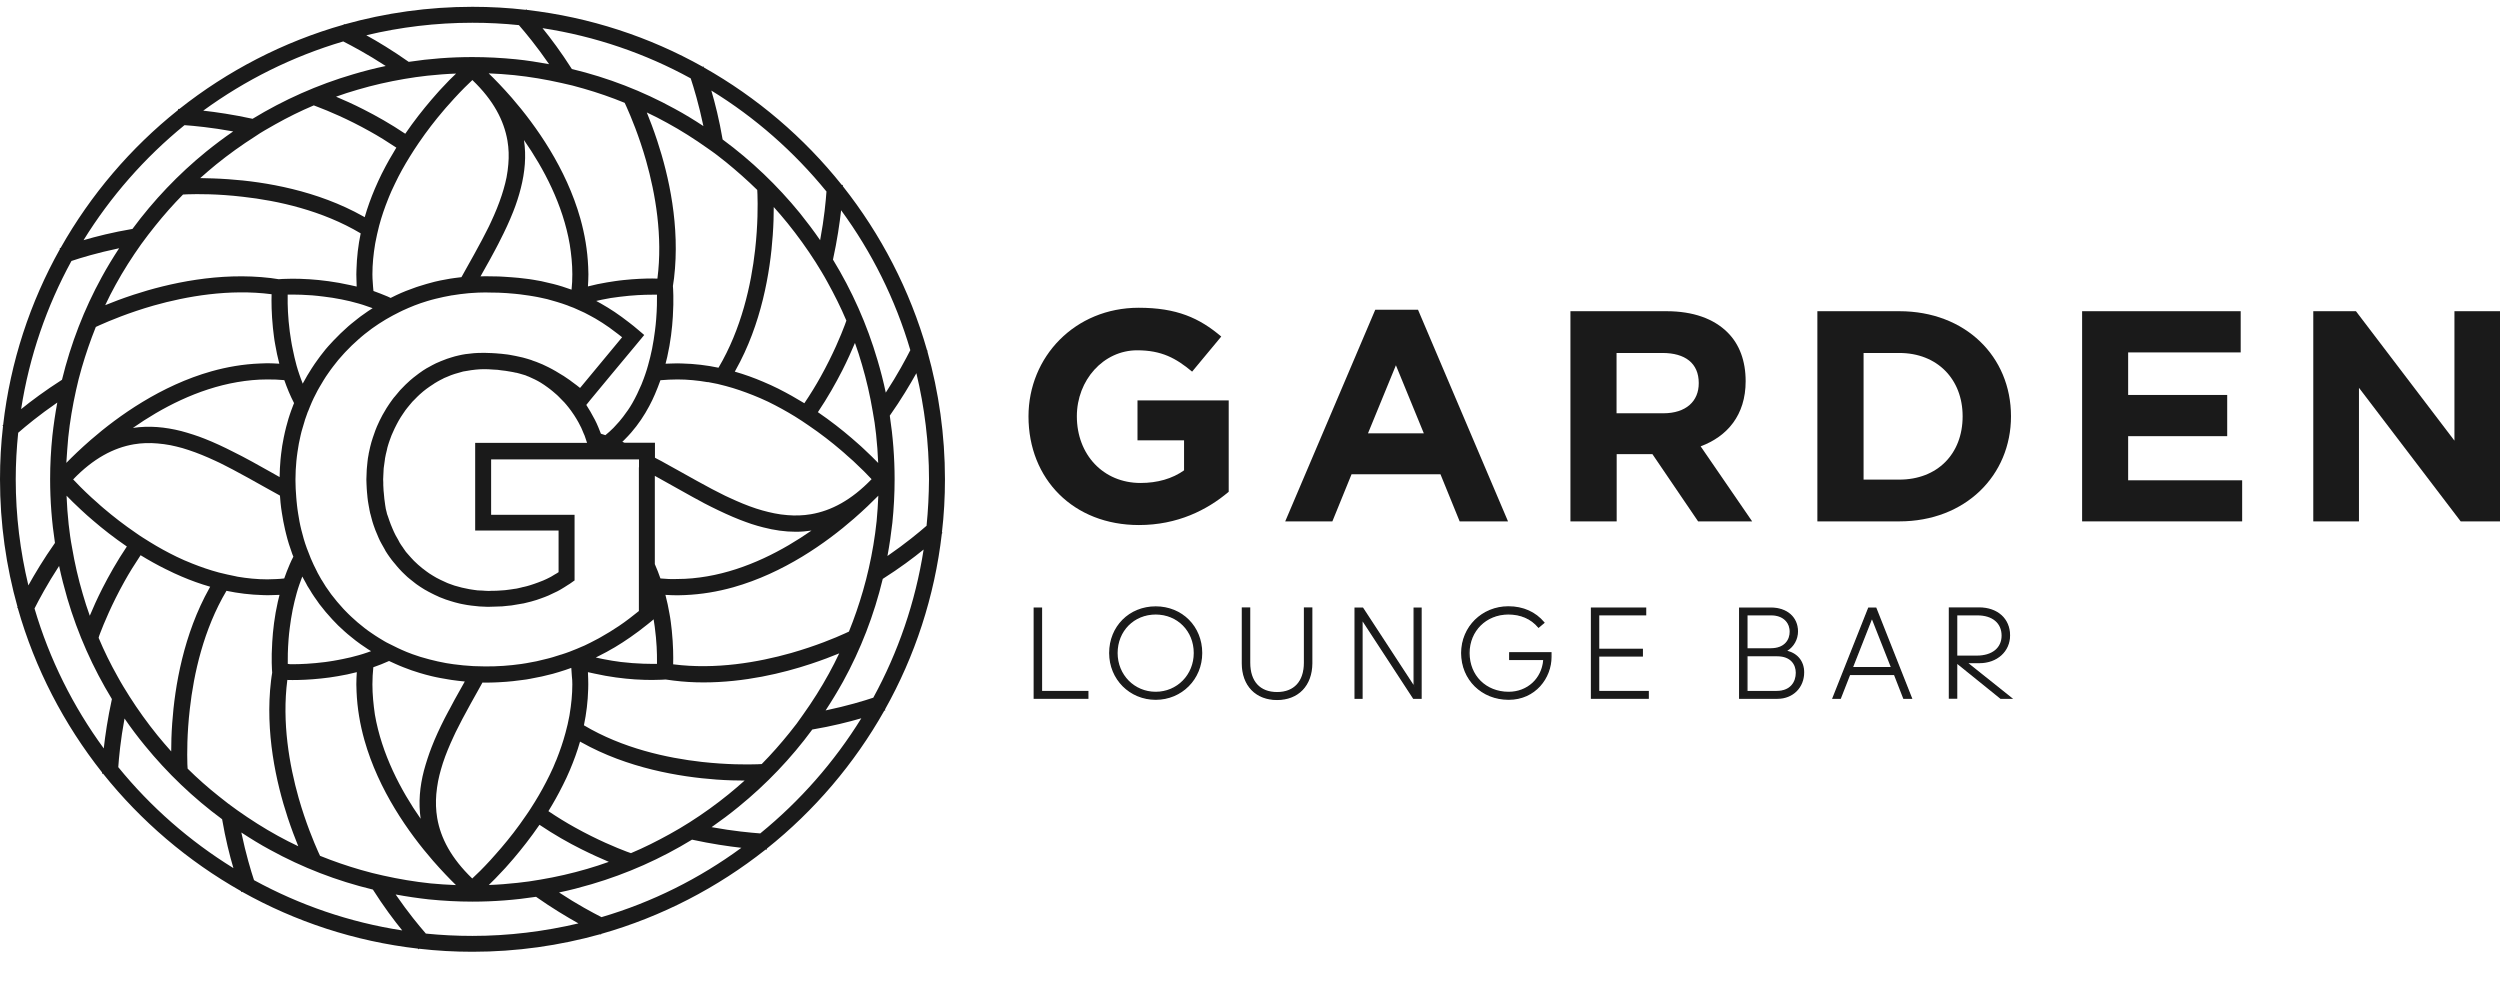 <?xml version="1.0" encoding="UTF-8"?> <svg xmlns="http://www.w3.org/2000/svg" width="58" height="23" viewBox="0 0 58 23" fill="none"><path d="M28.506 9.29H26.39V10.215H27.47V10.912C27.198 11.106 26.851 11.205 26.46 11.205C25.597 11.205 24.983 10.549 24.983 9.658C24.983 8.816 25.602 8.127 26.382 8.127C26.947 8.127 27.281 8.308 27.657 8.622L28.333 7.808C27.825 7.376 27.297 7.14 26.418 7.14C24.942 7.14 23.861 8.275 23.861 9.661C23.861 11.117 24.905 12.181 26.423 12.181C27.315 12.181 28.004 11.834 28.506 11.409V9.29Z" fill="#1A1A1A"></path><path d="M31.737 10.054L32.385 8.474L33.033 10.054H31.737ZM31.906 7.186L29.817 12.096H30.911L31.356 11.003H33.419L33.864 12.096H34.986L32.898 7.186H31.906Z" fill="#1A1A1A"></path><path d="M38.59 9.588H37.504V8.189H38.569C39.093 8.189 39.411 8.425 39.411 8.886C39.414 9.311 39.113 9.588 38.59 9.588ZM39.455 10.355C40.074 10.124 40.499 9.63 40.499 8.845C40.499 8.37 40.354 7.987 40.082 7.715C39.761 7.394 39.282 7.22 38.662 7.22H36.434V12.096H37.507V10.536H38.336L39.396 12.096H40.65L39.455 10.355Z" fill="#1A1A1A"></path><path d="M44.064 11.127H43.235V8.189H44.064C44.942 8.189 45.533 8.795 45.533 9.658C45.533 10.536 44.942 11.127 44.064 11.127ZM44.064 7.22H42.163V12.096H44.064C45.595 12.096 46.655 11.031 46.655 9.658C46.655 8.272 45.598 7.22 44.064 7.22Z" fill="#1A1A1A"></path><path d="M51.984 8.176V7.22H48.305V12.096H52.018V11.143H49.373V10.119H51.671V9.163H49.373V8.176H51.984Z" fill="#1A1A1A"></path><path d="M56.943 7.22V10.223L54.658 7.22H53.668V12.096H54.728V8.997L57.088 12.096H58V7.22H56.943Z" fill="#1A1A1A"></path><path d="M20.26 16.187C20.257 16.187 20.255 16.189 20.252 16.189C20.05 16.257 19.659 16.376 19.154 16.482C19.296 16.265 19.433 16.039 19.56 15.811C19.967 15.07 20.278 14.27 20.48 13.43C20.871 13.182 21.193 12.941 21.428 12.749C21.237 13.974 20.835 15.135 20.26 16.187ZM17.638 19.335H17.636C17.423 19.319 17.016 19.283 16.509 19.19C16.724 19.039 16.933 18.884 17.135 18.718C17.778 18.195 18.353 17.594 18.845 16.925C19.301 16.848 19.69 16.749 19.983 16.664C19.353 17.682 18.56 18.583 17.638 19.335ZM13.954 21.278C13.951 21.275 13.949 21.275 13.946 21.273C13.757 21.177 13.399 20.988 12.97 20.705C13.226 20.653 13.477 20.586 13.723 20.514C14.552 20.27 15.335 19.92 16.055 19.48C16.503 19.578 16.9 19.635 17.2 19.669C16.229 20.381 15.135 20.931 13.954 21.278ZM5.894 20.42C5.894 20.418 5.891 20.415 5.891 20.412C5.824 20.21 5.705 19.819 5.599 19.314C5.816 19.456 6.039 19.594 6.27 19.718C7.011 20.125 7.811 20.436 8.651 20.638C8.899 21.029 9.14 21.35 9.332 21.586C8.104 21.397 6.946 20.995 5.894 20.42ZM0.806 14.107C0.902 13.917 1.091 13.56 1.371 13.13C1.425 13.386 1.49 13.635 1.562 13.884C1.806 14.713 2.156 15.495 2.596 16.218C2.498 16.666 2.441 17.063 2.407 17.363C1.697 16.392 1.148 15.298 0.801 14.117C0.801 14.112 0.803 14.109 0.806 14.107ZM0.422 10.039C0.425 10.036 0.427 10.034 0.433 10.031C0.593 9.891 0.904 9.632 1.329 9.339C1.282 9.593 1.244 9.85 1.215 10.111C1.181 10.443 1.163 10.777 1.163 11.119C1.163 11.622 1.202 12.114 1.275 12.596C1.01 12.972 0.806 13.316 0.658 13.581C0.469 12.79 0.365 11.966 0.365 11.119C0.365 10.754 0.386 10.394 0.422 10.039ZM1.658 6.054C1.661 6.054 1.663 6.052 1.666 6.052C1.868 5.984 2.257 5.865 2.764 5.759C2.622 5.977 2.485 6.199 2.36 6.43C1.953 7.171 1.643 7.972 1.438 8.811C1.049 9.06 0.725 9.301 0.49 9.492C0.681 8.264 1.083 7.106 1.658 6.054ZM4.28 2.904C4.283 2.904 4.283 2.904 4.283 2.904C4.495 2.919 4.899 2.956 5.41 3.049C5.195 3.197 4.985 3.355 4.783 3.518C4.14 4.041 3.565 4.645 3.073 5.311C2.617 5.388 2.228 5.487 1.938 5.572C2.565 4.559 3.358 3.655 4.28 2.904ZM7.964 0.961C7.967 0.963 7.969 0.963 7.972 0.966C8.161 1.062 8.518 1.251 8.949 1.531C8.692 1.585 8.441 1.65 8.195 1.723C7.366 1.966 6.583 2.316 5.86 2.756C5.412 2.658 5.016 2.601 4.715 2.567C5.689 1.857 6.783 1.311 7.964 0.961ZM16.024 1.818C16.024 1.821 16.027 1.824 16.027 1.826C16.094 2.028 16.213 2.419 16.319 2.925C16.102 2.782 15.879 2.645 15.648 2.521C14.907 2.114 14.107 1.803 13.267 1.601C13.019 1.212 12.778 0.888 12.586 0.653C13.814 0.842 14.975 1.243 16.024 1.818ZM21.115 8.132C21.019 8.321 20.83 8.679 20.55 9.109C20.496 8.852 20.431 8.601 20.358 8.355C20.115 7.526 19.765 6.743 19.325 6.023C19.423 5.575 19.48 5.179 19.514 4.878C20.224 5.847 20.773 6.943 21.12 8.124C21.117 8.127 21.115 8.13 21.115 8.132ZM11.661 20.203C11.703 20.159 11.747 20.112 11.791 20.06C11.832 20.014 11.874 19.967 11.915 19.918C12.107 19.692 12.314 19.43 12.516 19.135C12.855 19.363 13.187 19.552 13.485 19.7C13.729 19.822 13.949 19.92 14.125 19.995C13.959 20.055 13.791 20.109 13.62 20.159C13.267 20.262 12.907 20.345 12.537 20.407C12.449 20.423 12.363 20.436 12.275 20.449C12.187 20.462 12.096 20.472 12.006 20.482C11.786 20.506 11.563 20.524 11.34 20.532C11.431 20.446 11.539 20.335 11.661 20.203ZM7.425 19.855C7.415 19.832 7.399 19.801 7.381 19.76C7.283 19.539 7.094 19.091 6.928 18.511C6.713 17.749 6.539 16.762 6.666 15.775C6.702 15.775 6.741 15.777 6.785 15.777C6.951 15.777 7.182 15.77 7.449 15.741C7.511 15.733 7.575 15.726 7.643 15.718C7.708 15.71 7.772 15.7 7.84 15.687C7.982 15.664 8.127 15.633 8.278 15.594C8.272 15.687 8.267 15.78 8.267 15.876C8.267 15.933 8.27 15.99 8.272 16.044C8.288 16.433 8.353 16.809 8.454 17.169C8.783 18.337 9.485 19.324 10.044 19.967C10.252 20.205 10.438 20.397 10.578 20.534C10.381 20.526 10.184 20.514 9.99 20.495C9.617 20.456 9.252 20.394 8.894 20.314C8.809 20.296 8.721 20.275 8.638 20.254C8.55 20.231 8.461 20.208 8.373 20.182C8.05 20.089 7.733 19.98 7.425 19.855ZM4.353 17.832C4.35 17.806 4.35 17.772 4.347 17.731C4.34 17.495 4.337 17.026 4.404 16.446C4.495 15.633 4.723 14.601 5.254 13.707C5.526 13.764 5.806 13.798 6.094 13.806C6.13 13.806 6.166 13.809 6.205 13.809C6.246 13.809 6.288 13.806 6.329 13.806C6.381 13.803 6.433 13.803 6.485 13.801C6.472 13.855 6.459 13.907 6.446 13.959C6.368 14.303 6.332 14.625 6.316 14.894C6.29 15.29 6.311 15.565 6.314 15.596V15.609C6.303 15.669 6.296 15.731 6.288 15.79C6.145 16.985 6.407 18.156 6.676 18.972C6.762 19.231 6.847 19.454 6.92 19.633C6.759 19.558 6.604 19.477 6.448 19.392C6.122 19.213 5.809 19.013 5.505 18.798C5.433 18.747 5.363 18.697 5.293 18.643C5.22 18.588 5.15 18.532 5.078 18.474C4.824 18.273 4.58 18.057 4.353 17.832ZM2.321 14.697C2.407 14.472 2.591 14.021 2.886 13.492C2.995 13.296 3.122 13.091 3.262 12.881C3.448 12.995 3.645 13.106 3.85 13.207C3.855 13.21 3.86 13.213 3.868 13.215C3.925 13.244 3.982 13.27 4.039 13.298C4.096 13.324 4.156 13.35 4.215 13.376C4.428 13.467 4.648 13.547 4.876 13.612C4.871 13.622 4.863 13.632 4.858 13.645C4.259 14.713 4.055 15.92 3.995 16.78C3.977 17.032 3.972 17.254 3.972 17.433C3.863 17.311 3.757 17.187 3.653 17.06C3.42 16.772 3.202 16.469 3.003 16.156C2.956 16.081 2.909 16.008 2.863 15.93C2.816 15.853 2.772 15.775 2.728 15.695C2.565 15.405 2.417 15.107 2.288 14.798C2.293 14.775 2.303 14.741 2.321 14.697ZM10.257 2.036C10.216 2.08 10.171 2.127 10.127 2.179C10.086 2.223 10.044 2.272 10.003 2.321C9.811 2.546 9.604 2.808 9.402 3.103C9.063 2.875 8.731 2.689 8.436 2.539C8.192 2.414 7.972 2.318 7.796 2.243C7.961 2.184 8.13 2.129 8.301 2.08C8.653 1.976 9.016 1.894 9.384 1.831C9.472 1.816 9.557 1.803 9.645 1.79C9.734 1.777 9.824 1.767 9.915 1.756C10.135 1.733 10.355 1.715 10.581 1.707C10.488 1.792 10.379 1.904 10.257 2.036ZM14.493 2.386C14.503 2.409 14.519 2.44 14.537 2.482C14.635 2.702 14.825 3.15 14.99 3.73C15.205 4.492 15.379 5.479 15.252 6.464C15.216 6.464 15.177 6.461 15.133 6.461C14.967 6.461 14.736 6.469 14.47 6.497C14.407 6.505 14.343 6.51 14.275 6.521C14.21 6.531 14.146 6.539 14.078 6.552C13.936 6.575 13.791 6.606 13.64 6.645C13.646 6.552 13.651 6.458 13.651 6.363C13.651 6.306 13.648 6.251 13.646 6.194C13.63 5.806 13.565 5.43 13.464 5.07C13.135 3.901 12.433 2.914 11.874 2.269C11.666 2.031 11.48 1.839 11.337 1.702C11.534 1.71 11.731 1.723 11.928 1.743C12.301 1.782 12.666 1.844 13.024 1.925C13.109 1.943 13.195 1.963 13.28 1.984C13.368 2.008 13.457 2.033 13.545 2.057C13.868 2.15 14.184 2.259 14.493 2.386ZM17.568 4.407C17.571 4.433 17.571 4.466 17.573 4.508C17.581 4.743 17.584 5.212 17.519 5.793C17.428 6.606 17.2 7.635 16.669 8.531C16.397 8.474 16.117 8.44 15.83 8.433C15.793 8.433 15.755 8.43 15.718 8.43C15.677 8.43 15.635 8.433 15.597 8.433C15.545 8.435 15.493 8.435 15.441 8.438C15.454 8.386 15.467 8.332 15.48 8.28C15.558 7.935 15.594 7.611 15.61 7.345C15.635 6.948 15.615 6.674 15.612 6.642V6.632C15.622 6.57 15.63 6.51 15.638 6.451C15.78 5.254 15.519 4.085 15.249 3.269C15.164 3.01 15.078 2.787 15.006 2.609C15.166 2.684 15.322 2.764 15.477 2.85C15.804 3.028 16.117 3.228 16.42 3.443C16.493 3.495 16.566 3.544 16.635 3.598C16.708 3.653 16.778 3.71 16.85 3.767C17.094 3.966 17.337 4.181 17.568 4.407ZM19.599 7.541C19.514 7.767 19.33 8.218 19.037 8.744C18.928 8.94 18.801 9.148 18.661 9.355C18.475 9.241 18.278 9.13 18.073 9.026C18.068 9.023 18.063 9.021 18.058 9.018C18.001 8.99 17.944 8.964 17.884 8.935C17.827 8.909 17.768 8.883 17.708 8.858C17.496 8.767 17.275 8.687 17.047 8.622C17.052 8.611 17.06 8.601 17.066 8.588C17.666 7.521 17.869 6.316 17.928 5.456C17.946 5.205 17.951 4.982 17.951 4.803C18.06 4.925 18.167 5.049 18.27 5.176C18.503 5.464 18.721 5.767 18.921 6.08C18.967 6.155 19.014 6.231 19.06 6.306C19.107 6.383 19.151 6.461 19.195 6.541C19.356 6.832 19.506 7.13 19.636 7.438C19.625 7.466 19.615 7.497 19.599 7.541ZM15.322 13.42C15.283 13.309 15.242 13.2 15.192 13.088V11.039C15.197 11.042 15.2 11.044 15.205 11.047C15.343 11.122 15.482 11.202 15.622 11.28C15.77 11.363 15.92 11.446 16.068 11.529C16.141 11.568 16.213 11.606 16.283 11.645C16.301 11.656 16.319 11.663 16.335 11.674C16.389 11.702 16.444 11.731 16.498 11.757C16.721 11.868 16.944 11.972 17.169 12.06C17.257 12.093 17.345 12.127 17.433 12.156C17.527 12.187 17.62 12.213 17.711 12.236C17.962 12.301 18.211 12.337 18.465 12.337C18.586 12.337 18.705 12.327 18.827 12.309C18.164 12.77 17.327 13.213 16.407 13.371C16.179 13.41 15.949 13.433 15.713 13.433C15.584 13.438 15.451 13.433 15.322 13.42ZM6.676 15.402C6.674 15.272 6.676 15.073 6.695 14.829C6.702 14.746 6.71 14.656 6.723 14.562C6.739 14.43 6.762 14.29 6.79 14.145C6.816 14.018 6.847 13.889 6.884 13.757C6.902 13.692 6.923 13.625 6.946 13.56C6.967 13.498 6.99 13.435 7.013 13.376C7.042 13.428 7.068 13.479 7.099 13.531C7.109 13.552 7.122 13.573 7.132 13.594C7.153 13.63 7.176 13.666 7.2 13.702C7.213 13.723 7.226 13.744 7.239 13.767C7.275 13.824 7.314 13.879 7.353 13.933C7.371 13.959 7.389 13.985 7.407 14.011C7.503 14.138 7.604 14.257 7.71 14.371C7.754 14.417 7.798 14.464 7.845 14.511C7.892 14.557 7.941 14.601 7.99 14.645C8.039 14.689 8.088 14.731 8.14 14.772C8.213 14.832 8.288 14.892 8.366 14.946C8.42 14.985 8.477 15.024 8.534 15.06C8.557 15.075 8.583 15.091 8.609 15.107C8.578 15.117 8.55 15.127 8.521 15.138C8.454 15.161 8.389 15.182 8.324 15.2C8.197 15.236 8.073 15.267 7.951 15.29C7.881 15.306 7.811 15.316 7.744 15.329C7.674 15.342 7.607 15.35 7.539 15.36C7.233 15.399 6.969 15.41 6.788 15.41C6.767 15.41 6.752 15.41 6.733 15.41C6.713 15.405 6.692 15.402 6.676 15.402ZM6.596 8.819C6.658 8.997 6.731 9.176 6.822 9.352C6.816 9.368 6.809 9.383 6.803 9.399C6.788 9.443 6.77 9.485 6.754 9.529C6.733 9.591 6.71 9.653 6.692 9.715C6.674 9.777 6.656 9.837 6.64 9.902C6.619 9.985 6.599 10.068 6.583 10.15C6.57 10.215 6.56 10.28 6.547 10.345C6.537 10.409 6.529 10.474 6.521 10.539C6.516 10.58 6.511 10.622 6.508 10.663C6.495 10.796 6.49 10.933 6.487 11.068C6.425 11.031 6.36 10.998 6.298 10.961C6.151 10.878 6 10.793 5.853 10.713C5.78 10.674 5.707 10.635 5.635 10.596C5.617 10.586 5.599 10.578 5.581 10.568C5.526 10.539 5.472 10.511 5.417 10.485C5.195 10.371 4.972 10.267 4.749 10.179C4.661 10.145 4.573 10.111 4.482 10.083C4.389 10.052 4.296 10.026 4.202 10C3.832 9.907 3.459 9.871 3.083 9.928C3.746 9.464 4.583 9.023 5.505 8.865C5.733 8.826 5.964 8.803 6.2 8.803C6.334 8.801 6.467 8.808 6.596 8.819ZM13.278 6.363C13.278 6.482 13.273 6.601 13.26 6.72C13.122 6.671 12.98 6.624 12.835 6.588C12.744 6.565 12.651 6.544 12.557 6.523C12.495 6.51 12.433 6.5 12.371 6.49C12.309 6.479 12.247 6.471 12.184 6.464C12.083 6.451 11.98 6.44 11.876 6.433C11.814 6.427 11.749 6.425 11.684 6.42C11.62 6.417 11.555 6.412 11.49 6.412C11.477 6.412 11.464 6.412 11.449 6.412C11.386 6.409 11.324 6.409 11.259 6.409C11.223 6.409 11.187 6.412 11.148 6.412C11.223 6.28 11.298 6.145 11.373 6.01C11.412 5.938 11.451 5.865 11.49 5.793C11.501 5.775 11.508 5.756 11.519 5.738C11.547 5.684 11.576 5.632 11.601 5.578C11.716 5.355 11.819 5.132 11.907 4.909C11.941 4.821 11.975 4.733 12.003 4.642C12.034 4.549 12.06 4.456 12.083 4.365C12.177 3.995 12.213 3.622 12.156 3.249C12.617 3.912 13.06 4.749 13.218 5.671C13.254 5.896 13.278 6.127 13.278 6.363ZM15.242 6.837C15.244 6.969 15.242 7.168 15.223 7.409C15.216 7.492 15.208 7.583 15.195 7.676C15.179 7.808 15.156 7.948 15.128 8.093C15.102 8.22 15.071 8.35 15.034 8.479C15.016 8.547 14.995 8.611 14.972 8.679C14.949 8.746 14.925 8.814 14.897 8.881C14.892 8.894 14.887 8.907 14.882 8.92C14.819 9.067 14.749 9.215 14.669 9.355C14.607 9.464 14.534 9.567 14.457 9.668C14.4 9.744 14.337 9.816 14.27 9.886C14.257 9.902 14.244 9.917 14.229 9.93C14.169 9.99 14.109 10.044 14.045 10.096C14.024 10.088 14.001 10.08 13.98 10.075C13.967 10.07 13.954 10.065 13.941 10.062C13.923 10.011 13.902 9.961 13.881 9.912C13.881 9.909 13.881 9.909 13.879 9.907C13.855 9.85 13.83 9.793 13.801 9.738C13.799 9.731 13.796 9.725 13.791 9.72C13.762 9.663 13.731 9.606 13.697 9.549C13.666 9.497 13.635 9.446 13.602 9.394L13.638 9.35L13.692 9.282L14.19 8.681L14.729 8.034L14.946 7.772L14.889 7.723L14.806 7.653C14.734 7.591 14.664 7.534 14.591 7.479C14.482 7.394 14.371 7.313 14.26 7.238C14.205 7.202 14.151 7.168 14.099 7.135C14.045 7.101 13.99 7.07 13.936 7.039C13.902 7.021 13.868 7 13.832 6.982C13.876 6.971 13.918 6.961 13.962 6.953C14.032 6.938 14.102 6.927 14.169 6.914C14.239 6.904 14.306 6.894 14.374 6.886C14.679 6.847 14.944 6.837 15.125 6.837C15.146 6.837 15.161 6.837 15.182 6.837C15.205 6.837 15.226 6.837 15.242 6.837ZM13.488 9.93C13.49 9.935 13.493 9.943 13.495 9.948C13.498 9.953 13.498 9.959 13.501 9.961C13.514 9.99 13.527 10.021 13.539 10.052C13.547 10.07 13.555 10.086 13.563 10.106C13.584 10.161 13.602 10.218 13.62 10.275H11.024V12.309H12.959V13.275C12.949 13.28 12.938 13.285 12.931 13.293C12.907 13.309 12.881 13.324 12.855 13.337C12.835 13.35 12.814 13.363 12.791 13.376C12.783 13.381 12.775 13.384 12.767 13.389C12.713 13.417 12.656 13.446 12.599 13.469C12.563 13.485 12.524 13.5 12.485 13.513C12.423 13.537 12.361 13.557 12.296 13.578C12.247 13.594 12.195 13.607 12.14 13.619C12.138 13.619 12.138 13.619 12.135 13.619C12.122 13.622 12.107 13.625 12.094 13.63C12.065 13.638 12.037 13.645 12.008 13.65C11.988 13.656 11.964 13.658 11.941 13.661C11.876 13.671 11.809 13.682 11.741 13.689H11.739C11.731 13.689 11.726 13.689 11.718 13.692C11.695 13.694 11.669 13.697 11.646 13.697C11.578 13.702 11.508 13.707 11.441 13.707C11.428 13.707 11.412 13.707 11.399 13.707C11.379 13.707 11.358 13.71 11.337 13.71C11.301 13.71 11.267 13.707 11.234 13.705C11.223 13.705 11.216 13.705 11.205 13.702C11.164 13.7 11.122 13.7 11.083 13.697C11.057 13.694 11.032 13.689 11.006 13.687C10.967 13.682 10.928 13.676 10.889 13.669C10.835 13.658 10.78 13.648 10.726 13.635C10.718 13.632 10.71 13.63 10.705 13.63C10.703 13.63 10.697 13.627 10.695 13.627C10.646 13.614 10.594 13.601 10.544 13.586C10.495 13.57 10.449 13.552 10.399 13.534C10.389 13.531 10.379 13.526 10.368 13.521C10.319 13.5 10.27 13.477 10.223 13.454C10.19 13.438 10.156 13.422 10.125 13.404C10.099 13.389 10.073 13.373 10.047 13.358C10.044 13.358 10.044 13.355 10.042 13.355C10.013 13.337 9.985 13.322 9.959 13.303C9.915 13.272 9.871 13.241 9.829 13.207C9.819 13.2 9.809 13.192 9.798 13.184C9.731 13.13 9.666 13.073 9.604 13.011C9.557 12.964 9.516 12.915 9.472 12.866C9.454 12.845 9.436 12.824 9.417 12.803C9.402 12.785 9.389 12.764 9.376 12.744C9.371 12.739 9.368 12.733 9.363 12.726C9.358 12.718 9.353 12.713 9.35 12.705C9.335 12.684 9.322 12.663 9.306 12.643C9.293 12.625 9.28 12.606 9.27 12.586C9.259 12.568 9.249 12.547 9.239 12.526C9.228 12.508 9.215 12.487 9.205 12.466C9.197 12.451 9.187 12.435 9.177 12.417C9.164 12.391 9.151 12.363 9.138 12.337C9.125 12.311 9.114 12.285 9.104 12.259C9.078 12.2 9.055 12.14 9.034 12.081C9.026 12.057 9.019 12.036 9.011 12.013C9.006 11.995 8.998 11.979 8.993 11.961C8.99 11.954 8.987 11.948 8.985 11.941C8.98 11.925 8.974 11.909 8.972 11.891C8.967 11.871 8.962 11.85 8.956 11.827C8.954 11.819 8.954 11.814 8.951 11.809C8.946 11.777 8.941 11.746 8.936 11.715C8.93 11.687 8.928 11.658 8.925 11.632C8.923 11.614 8.92 11.593 8.917 11.575C8.912 11.531 8.907 11.487 8.905 11.443C8.902 11.425 8.902 11.404 8.899 11.386C8.897 11.342 8.894 11.298 8.892 11.254C8.892 11.236 8.892 11.22 8.892 11.202C8.892 11.2 8.892 11.197 8.892 11.194C8.892 11.168 8.889 11.145 8.889 11.122C8.889 11.101 8.892 11.08 8.892 11.06C8.892 11.057 8.892 11.052 8.892 11.049C8.892 11.036 8.892 11.026 8.894 11.013C8.894 10.979 8.897 10.943 8.899 10.909C8.902 10.894 8.899 10.876 8.902 10.86C8.902 10.847 8.905 10.837 8.907 10.824C8.912 10.772 8.92 10.723 8.928 10.674C8.93 10.661 8.93 10.645 8.933 10.632C8.943 10.57 8.959 10.508 8.974 10.448C8.98 10.428 8.982 10.407 8.987 10.386C8.995 10.363 9.003 10.339 9.008 10.314C9.013 10.295 9.019 10.28 9.024 10.264C9.029 10.244 9.037 10.226 9.044 10.207C9.057 10.171 9.068 10.135 9.083 10.101C9.094 10.078 9.104 10.055 9.114 10.031C9.14 9.969 9.171 9.907 9.202 9.847C9.231 9.79 9.262 9.736 9.296 9.681C9.309 9.661 9.322 9.643 9.335 9.622C9.345 9.606 9.358 9.588 9.368 9.573C9.373 9.562 9.379 9.554 9.386 9.547C9.392 9.539 9.397 9.531 9.402 9.523C9.415 9.505 9.43 9.485 9.446 9.466C9.462 9.448 9.477 9.43 9.49 9.412C9.503 9.396 9.519 9.378 9.531 9.363C9.544 9.35 9.555 9.334 9.568 9.319C9.583 9.301 9.601 9.285 9.62 9.267C9.661 9.225 9.7 9.184 9.744 9.145C9.744 9.145 9.744 9.145 9.747 9.143C9.793 9.101 9.842 9.06 9.892 9.023C9.918 9.003 9.946 8.985 9.972 8.966C9.998 8.948 10.024 8.933 10.05 8.915C10.076 8.896 10.104 8.878 10.133 8.863C10.135 8.86 10.138 8.86 10.14 8.858C10.184 8.832 10.231 8.808 10.278 8.785C10.285 8.782 10.293 8.777 10.301 8.772C10.324 8.762 10.35 8.751 10.376 8.741C10.433 8.715 10.493 8.692 10.552 8.674C10.555 8.671 10.56 8.671 10.563 8.671C10.62 8.653 10.677 8.637 10.734 8.622C10.739 8.622 10.741 8.619 10.744 8.619C10.78 8.611 10.816 8.606 10.853 8.601C10.879 8.596 10.905 8.591 10.931 8.588C10.967 8.583 11.003 8.578 11.039 8.575C11.096 8.57 11.153 8.565 11.213 8.565C11.216 8.565 11.221 8.565 11.223 8.565C11.226 8.565 11.228 8.565 11.228 8.565C11.296 8.565 11.363 8.567 11.425 8.573C11.467 8.575 11.508 8.578 11.547 8.58C11.573 8.583 11.599 8.586 11.625 8.591C11.661 8.593 11.697 8.598 11.734 8.604C11.78 8.611 11.824 8.617 11.871 8.627C11.889 8.63 11.905 8.635 11.923 8.637C11.946 8.643 11.967 8.648 11.99 8.65C12.014 8.655 12.034 8.663 12.057 8.668C12.101 8.681 12.148 8.694 12.19 8.707C12.205 8.715 12.223 8.72 12.239 8.728C12.249 8.731 12.257 8.736 12.267 8.738C12.363 8.78 12.457 8.824 12.545 8.878C12.599 8.912 12.651 8.946 12.703 8.985C12.744 9.013 12.78 9.044 12.819 9.075C12.83 9.086 12.842 9.093 12.853 9.104C12.879 9.124 12.902 9.145 12.925 9.166C12.938 9.176 12.949 9.189 12.962 9.202C12.972 9.213 12.985 9.225 12.995 9.236C13.029 9.27 13.063 9.303 13.096 9.339C13.107 9.35 13.114 9.363 13.125 9.373C13.125 9.376 13.127 9.376 13.13 9.378C13.171 9.425 13.21 9.477 13.249 9.529C13.275 9.565 13.299 9.599 13.322 9.635C13.355 9.687 13.389 9.741 13.42 9.798C13.438 9.834 13.464 9.881 13.488 9.93ZM14.822 10.842V14.176C14.806 14.189 14.791 14.2 14.775 14.213C14.718 14.259 14.661 14.303 14.604 14.347C14.524 14.41 14.441 14.467 14.358 14.524C14.218 14.617 14.078 14.705 13.933 14.785C13.918 14.793 13.902 14.803 13.887 14.811C13.824 14.845 13.76 14.879 13.697 14.91C13.651 14.933 13.607 14.954 13.56 14.977C13.539 14.985 13.519 14.995 13.498 15.003C13.459 15.021 13.423 15.037 13.384 15.052C13.348 15.068 13.309 15.081 13.273 15.096C13.254 15.104 13.239 15.109 13.221 15.117C13.216 15.12 13.213 15.12 13.208 15.122C13.148 15.143 13.089 15.166 13.027 15.184C13.021 15.187 13.014 15.189 13.008 15.189C12.949 15.21 12.889 15.228 12.827 15.246C12.799 15.254 12.77 15.262 12.742 15.27C12.721 15.275 12.703 15.28 12.682 15.285C12.526 15.327 12.371 15.36 12.21 15.386C12.169 15.394 12.13 15.399 12.089 15.405C12.021 15.415 11.954 15.423 11.886 15.43C11.817 15.438 11.749 15.443 11.679 15.448C11.604 15.454 11.532 15.456 11.456 15.459C11.438 15.459 11.423 15.459 11.405 15.459C11.361 15.459 11.314 15.461 11.27 15.461C11.267 15.461 11.262 15.461 11.259 15.461C11.192 15.461 11.127 15.459 11.06 15.456C11.034 15.456 11.011 15.454 10.985 15.454C10.827 15.446 10.669 15.43 10.519 15.41C10.462 15.402 10.405 15.394 10.35 15.384C10.285 15.373 10.221 15.358 10.156 15.345C10.091 15.329 10.026 15.314 9.962 15.298C9.892 15.28 9.822 15.259 9.752 15.239C9.69 15.22 9.627 15.197 9.568 15.177C9.524 15.161 9.482 15.145 9.438 15.127C9.42 15.12 9.402 15.112 9.384 15.104C9.363 15.096 9.342 15.088 9.324 15.078C9.291 15.065 9.259 15.05 9.228 15.034C9.158 15 9.091 14.967 9.024 14.933C8.987 14.915 8.951 14.897 8.917 14.876C8.873 14.85 8.832 14.824 8.788 14.798C8.731 14.764 8.677 14.726 8.622 14.689C8.568 14.653 8.513 14.614 8.461 14.573C8.407 14.529 8.353 14.487 8.298 14.441C8.249 14.399 8.2 14.355 8.153 14.311C8.104 14.264 8.057 14.22 8.011 14.171C7.995 14.156 7.98 14.138 7.964 14.122C7.866 14.016 7.772 13.904 7.684 13.788C7.645 13.736 7.609 13.684 7.573 13.63C7.568 13.625 7.565 13.617 7.56 13.612C7.529 13.562 7.498 13.513 7.467 13.461C7.464 13.456 7.459 13.451 7.456 13.446C7.425 13.394 7.397 13.34 7.366 13.285C7.366 13.283 7.363 13.28 7.363 13.277C7.335 13.22 7.306 13.163 7.278 13.106C7.254 13.057 7.231 13.003 7.21 12.954C7.208 12.946 7.202 12.935 7.2 12.928C7.174 12.866 7.151 12.803 7.127 12.741C7.125 12.739 7.125 12.733 7.122 12.731C7.119 12.726 7.119 12.72 7.117 12.715C7.091 12.645 7.068 12.575 7.047 12.503C7.026 12.433 7.008 12.363 6.99 12.29C6.974 12.228 6.961 12.163 6.948 12.099C6.936 12.034 6.925 11.969 6.915 11.904C6.904 11.84 6.897 11.775 6.889 11.71C6.889 11.707 6.889 11.707 6.889 11.705C6.884 11.65 6.876 11.593 6.873 11.536C6.868 11.472 6.863 11.407 6.86 11.342C6.86 11.319 6.86 11.296 6.858 11.27C6.858 11.228 6.855 11.187 6.855 11.145C6.855 11.135 6.855 11.127 6.855 11.119C6.855 10.977 6.863 10.834 6.876 10.697C6.884 10.624 6.891 10.555 6.902 10.485C6.912 10.42 6.923 10.358 6.933 10.293C6.946 10.228 6.959 10.163 6.974 10.101C6.987 10.041 7.003 9.982 7.021 9.925C7.037 9.873 7.052 9.819 7.068 9.767C7.07 9.759 7.073 9.751 7.075 9.741C7.096 9.679 7.117 9.619 7.14 9.557C7.143 9.554 7.143 9.549 7.145 9.547C7.145 9.544 7.148 9.542 7.148 9.542C7.174 9.472 7.205 9.402 7.233 9.334C7.262 9.269 7.293 9.202 7.327 9.14C7.353 9.086 7.381 9.034 7.412 8.982C7.443 8.928 7.477 8.871 7.511 8.816C7.544 8.762 7.581 8.705 7.619 8.653C7.656 8.601 7.689 8.552 7.728 8.503C7.767 8.451 7.806 8.402 7.847 8.352C7.889 8.303 7.933 8.254 7.977 8.205C7.987 8.192 7.998 8.181 8.011 8.168C8.109 8.062 8.213 7.964 8.322 7.868C8.371 7.826 8.42 7.782 8.469 7.744C8.472 7.741 8.477 7.738 8.48 7.736C8.526 7.699 8.573 7.663 8.622 7.627C8.627 7.622 8.635 7.619 8.64 7.614C8.687 7.58 8.734 7.547 8.783 7.516C8.788 7.51 8.796 7.508 8.803 7.503C8.853 7.471 8.902 7.44 8.954 7.409C8.993 7.386 9.034 7.363 9.073 7.342C9.088 7.334 9.104 7.324 9.12 7.316C9.169 7.29 9.221 7.264 9.272 7.238C9.28 7.236 9.285 7.231 9.293 7.228C9.309 7.22 9.324 7.212 9.34 7.205C9.384 7.184 9.43 7.163 9.474 7.145C9.568 7.104 9.664 7.067 9.759 7.034C9.811 7.016 9.863 7 9.915 6.984C9.977 6.966 10.037 6.948 10.101 6.933C10.164 6.917 10.228 6.902 10.291 6.889C10.355 6.876 10.418 6.863 10.482 6.852C10.485 6.852 10.485 6.852 10.488 6.852C10.55 6.842 10.612 6.832 10.677 6.824C10.741 6.816 10.804 6.808 10.868 6.803C10.892 6.8 10.915 6.8 10.936 6.798C11.042 6.79 11.151 6.785 11.259 6.785C11.311 6.785 11.361 6.788 11.41 6.788C11.462 6.788 11.513 6.79 11.563 6.79C11.627 6.793 11.69 6.795 11.754 6.8C11.819 6.806 11.884 6.811 11.946 6.816C12.026 6.824 12.104 6.832 12.182 6.845C12.244 6.852 12.309 6.863 12.368 6.873C12.433 6.883 12.495 6.896 12.555 6.909C12.602 6.92 12.651 6.93 12.695 6.94C12.723 6.948 12.752 6.956 12.78 6.964C12.874 6.99 12.962 7.016 13.047 7.044C13.086 7.057 13.125 7.07 13.164 7.085C13.179 7.091 13.195 7.098 13.21 7.104C13.244 7.117 13.278 7.13 13.311 7.142C13.337 7.153 13.363 7.166 13.387 7.176C13.446 7.202 13.503 7.228 13.563 7.256C13.648 7.301 13.734 7.345 13.814 7.391C13.868 7.425 13.923 7.456 13.975 7.49C14.029 7.526 14.081 7.56 14.135 7.598C14.203 7.648 14.27 7.697 14.337 7.749C14.371 7.775 14.402 7.798 14.433 7.824L13.477 8.977L13.457 9C13.451 8.997 13.449 8.995 13.444 8.99C13.423 8.974 13.402 8.959 13.381 8.94C13.335 8.904 13.288 8.871 13.242 8.837C13.236 8.834 13.231 8.829 13.229 8.826C13.177 8.79 13.125 8.754 13.073 8.72C13.068 8.718 13.063 8.712 13.055 8.71C13.001 8.676 12.949 8.643 12.892 8.611C12.837 8.58 12.783 8.549 12.726 8.521C12.635 8.474 12.542 8.433 12.444 8.396C12.415 8.386 12.386 8.376 12.355 8.365C12.348 8.363 12.34 8.36 12.332 8.355C12.273 8.334 12.213 8.319 12.151 8.301C12.143 8.298 12.135 8.298 12.13 8.295C12.076 8.282 12.021 8.269 11.967 8.259C11.92 8.251 11.876 8.241 11.829 8.233C11.814 8.231 11.796 8.228 11.78 8.225C11.729 8.218 11.677 8.212 11.625 8.207C11.614 8.205 11.604 8.205 11.594 8.205C11.537 8.2 11.477 8.194 11.415 8.192C11.366 8.189 11.316 8.189 11.265 8.187C11.244 8.187 11.226 8.187 11.208 8.187C11.205 8.187 11.203 8.187 11.197 8.187C11.192 8.187 11.19 8.187 11.184 8.187C11.12 8.187 11.055 8.189 10.993 8.194C10.938 8.2 10.886 8.205 10.832 8.212C10.822 8.212 10.814 8.215 10.804 8.215C10.749 8.223 10.697 8.233 10.643 8.246C10.612 8.251 10.583 8.262 10.555 8.267C10.524 8.275 10.493 8.285 10.462 8.295C10.431 8.306 10.402 8.313 10.371 8.324C10.322 8.342 10.272 8.36 10.223 8.381C10.213 8.386 10.205 8.389 10.195 8.394C10.184 8.399 10.174 8.402 10.164 8.407C10.148 8.415 10.133 8.422 10.117 8.427C10.06 8.456 10.003 8.484 9.949 8.516C9.933 8.526 9.915 8.534 9.897 8.544C9.871 8.56 9.845 8.578 9.819 8.593C9.809 8.601 9.798 8.606 9.788 8.614C9.788 8.614 9.788 8.614 9.785 8.617C9.744 8.645 9.702 8.674 9.664 8.705C9.614 8.741 9.565 8.782 9.516 8.824C9.48 8.855 9.443 8.889 9.41 8.922C9.366 8.964 9.324 9.008 9.283 9.052C9.28 9.054 9.278 9.06 9.275 9.062L9.272 9.065C9.231 9.111 9.19 9.161 9.151 9.21C9.148 9.213 9.148 9.215 9.145 9.215C9.133 9.231 9.12 9.246 9.109 9.262C9.099 9.277 9.086 9.293 9.076 9.308C9.063 9.326 9.05 9.345 9.037 9.363C9.013 9.396 8.99 9.433 8.969 9.466C8.936 9.521 8.905 9.573 8.873 9.63C8.827 9.715 8.783 9.806 8.744 9.896C8.744 9.899 8.741 9.902 8.741 9.904C8.718 9.961 8.695 10.016 8.677 10.075C8.666 10.104 8.658 10.13 8.648 10.158C8.645 10.166 8.643 10.174 8.64 10.184C8.632 10.21 8.625 10.233 8.617 10.257C8.607 10.293 8.596 10.329 8.588 10.368C8.575 10.417 8.565 10.469 8.555 10.518C8.552 10.529 8.55 10.542 8.55 10.552C8.539 10.604 8.531 10.656 8.526 10.71C8.521 10.754 8.516 10.798 8.513 10.842C8.513 10.85 8.513 10.858 8.511 10.865C8.511 10.878 8.508 10.891 8.508 10.904C8.506 10.948 8.503 10.992 8.503 11.036C8.503 11.065 8.5 11.091 8.5 11.119C8.5 11.124 8.5 11.13 8.5 11.137C8.5 11.168 8.5 11.197 8.503 11.228C8.503 11.262 8.506 11.296 8.508 11.329V11.332C8.511 11.394 8.518 11.456 8.524 11.518C8.524 11.521 8.524 11.524 8.524 11.526C8.531 11.591 8.539 11.656 8.552 11.72C8.557 11.749 8.563 11.777 8.568 11.806C8.568 11.811 8.57 11.816 8.57 11.821C8.575 11.85 8.583 11.878 8.588 11.907C8.591 11.915 8.594 11.925 8.596 11.933C8.601 11.954 8.607 11.974 8.612 11.995C8.62 12.024 8.627 12.052 8.635 12.081C8.638 12.091 8.64 12.099 8.643 12.109C8.651 12.132 8.658 12.156 8.666 12.181C8.679 12.22 8.692 12.259 8.708 12.298C8.713 12.309 8.715 12.319 8.721 12.329C8.741 12.378 8.762 12.428 8.783 12.477C8.803 12.526 8.827 12.57 8.853 12.617C8.879 12.666 8.907 12.715 8.936 12.764C8.938 12.767 8.938 12.77 8.938 12.77C8.941 12.775 8.943 12.777 8.943 12.78C8.977 12.834 9.011 12.886 9.047 12.935L9.05 12.938C9.063 12.956 9.076 12.972 9.088 12.99C9.091 12.992 9.094 12.998 9.096 13C9.107 13.013 9.117 13.029 9.13 13.042C9.143 13.057 9.156 13.073 9.169 13.088C9.197 13.125 9.228 13.158 9.259 13.194C9.303 13.244 9.35 13.29 9.397 13.334C9.433 13.371 9.472 13.404 9.511 13.435C9.552 13.469 9.596 13.503 9.64 13.537C9.651 13.544 9.661 13.552 9.671 13.56C9.726 13.599 9.78 13.635 9.84 13.671C9.855 13.682 9.873 13.689 9.892 13.7C9.92 13.718 9.951 13.733 9.982 13.749C9.993 13.754 10 13.759 10.011 13.764C10.06 13.79 10.112 13.814 10.164 13.837C10.171 13.84 10.182 13.845 10.19 13.85C10.241 13.871 10.293 13.891 10.345 13.91C10.353 13.912 10.361 13.915 10.368 13.917C10.428 13.938 10.49 13.956 10.552 13.974C10.588 13.985 10.627 13.992 10.666 14.003C10.69 14.008 10.713 14.013 10.739 14.018C10.804 14.031 10.868 14.042 10.936 14.05C10.993 14.057 11.05 14.062 11.107 14.068C11.114 14.068 11.122 14.07 11.127 14.07C11.187 14.073 11.247 14.075 11.306 14.078C11.316 14.078 11.327 14.078 11.335 14.078C11.368 14.078 11.399 14.075 11.433 14.075C11.456 14.075 11.48 14.073 11.503 14.073C11.547 14.07 11.594 14.07 11.638 14.068C11.64 14.068 11.646 14.068 11.648 14.068C11.708 14.062 11.767 14.057 11.824 14.05C11.835 14.047 11.848 14.047 11.861 14.047C11.886 14.044 11.912 14.039 11.938 14.034C11.975 14.029 12.011 14.021 12.044 14.016C12.076 14.011 12.109 14.005 12.138 14C12.143 14 12.148 13.998 12.151 13.998C12.21 13.985 12.27 13.969 12.329 13.954C12.335 13.951 12.342 13.951 12.348 13.948C12.415 13.93 12.48 13.91 12.542 13.886C12.607 13.863 12.669 13.84 12.729 13.814C12.739 13.809 12.752 13.803 12.762 13.798C12.819 13.772 12.876 13.746 12.931 13.718C12.949 13.707 12.97 13.697 12.988 13.687C13.001 13.682 13.014 13.674 13.024 13.666C13.047 13.653 13.07 13.638 13.096 13.622C13.122 13.607 13.151 13.588 13.177 13.57C13.203 13.555 13.229 13.539 13.252 13.521L13.314 13.477L13.33 13.467V11.943H11.394V10.658H14.825V10.842H14.822ZM16.446 8.868C16.514 8.881 16.578 8.894 16.646 8.907C16.71 8.922 16.775 8.938 16.84 8.956C17.055 9.013 17.262 9.086 17.465 9.166C17.483 9.174 17.501 9.181 17.521 9.189C17.563 9.207 17.604 9.223 17.646 9.241C17.705 9.267 17.762 9.295 17.822 9.321C18.04 9.428 18.247 9.542 18.444 9.663C18.498 9.697 18.55 9.731 18.602 9.764C18.656 9.801 18.708 9.834 18.76 9.871C19.042 10.062 19.294 10.259 19.509 10.443C19.558 10.485 19.607 10.526 19.651 10.568C19.7 10.611 19.747 10.653 19.794 10.694C19.985 10.871 20.13 11.018 20.221 11.117C19.752 11.604 19.283 11.85 18.814 11.93C18.633 11.961 18.449 11.966 18.268 11.951C18.167 11.943 18.066 11.93 17.965 11.909C17.874 11.891 17.78 11.868 17.687 11.842C17.638 11.829 17.591 11.814 17.542 11.798C17.337 11.731 17.133 11.645 16.926 11.549C16.856 11.518 16.788 11.485 16.718 11.448C16.651 11.415 16.584 11.381 16.516 11.345C16.283 11.223 16.047 11.088 15.809 10.956C15.765 10.93 15.721 10.907 15.674 10.881C15.602 10.842 15.532 10.801 15.459 10.762C15.387 10.72 15.314 10.681 15.239 10.643C15.223 10.635 15.208 10.627 15.195 10.619V10.272H14.49C14.472 10.264 14.457 10.257 14.438 10.249C14.457 10.231 14.477 10.215 14.495 10.194C14.547 10.143 14.597 10.088 14.643 10.036C14.809 9.845 14.949 9.635 15.063 9.42C15.112 9.329 15.156 9.236 15.195 9.145C15.242 9.036 15.283 8.93 15.322 8.821C15.387 8.816 15.454 8.811 15.521 8.808C15.586 8.806 15.651 8.803 15.716 8.803C15.951 8.803 16.185 8.826 16.41 8.865C16.423 8.863 16.433 8.865 16.446 8.868ZM8.64 6.363C8.64 6.127 8.664 5.894 8.702 5.666C8.705 5.655 8.705 5.642 8.708 5.632C8.721 5.565 8.734 5.497 8.749 5.433C8.765 5.368 8.78 5.303 8.796 5.238C8.853 5.023 8.925 4.816 9.006 4.614C9.013 4.596 9.021 4.578 9.029 4.557C9.047 4.515 9.063 4.474 9.081 4.435C9.107 4.375 9.135 4.316 9.164 4.259C9.267 4.041 9.384 3.834 9.506 3.637C9.539 3.583 9.573 3.531 9.607 3.477C9.643 3.422 9.677 3.37 9.713 3.318C9.905 3.036 10.101 2.785 10.285 2.57C10.327 2.521 10.368 2.471 10.41 2.427C10.454 2.378 10.495 2.331 10.537 2.285C10.713 2.093 10.861 1.948 10.959 1.857C11.449 2.326 11.692 2.795 11.773 3.264C11.804 3.445 11.809 3.629 11.793 3.811C11.786 3.912 11.77 4.013 11.752 4.114C11.734 4.205 11.71 4.298 11.684 4.388C11.671 4.438 11.656 4.484 11.64 4.531C11.573 4.736 11.488 4.943 11.392 5.148C11.361 5.218 11.327 5.285 11.291 5.355C11.257 5.422 11.223 5.49 11.187 5.557C11.065 5.79 10.931 6.026 10.798 6.264C10.773 6.311 10.749 6.355 10.723 6.399C10.718 6.409 10.71 6.42 10.705 6.43C10.651 6.435 10.594 6.443 10.539 6.451C10.475 6.458 10.412 6.471 10.35 6.482C10.262 6.497 10.171 6.515 10.086 6.536C10.021 6.552 9.959 6.57 9.894 6.588C9.832 6.606 9.77 6.624 9.708 6.645C9.69 6.65 9.671 6.658 9.653 6.663C9.495 6.718 9.342 6.777 9.195 6.847C9.151 6.868 9.107 6.891 9.063 6.912C9.039 6.902 9.013 6.889 8.99 6.878C8.881 6.832 8.772 6.79 8.664 6.751C8.656 6.684 8.653 6.617 8.648 6.549C8.643 6.492 8.64 6.427 8.64 6.363ZM6.793 8.109C6.777 8.039 6.765 7.969 6.754 7.902C6.744 7.832 6.733 7.764 6.723 7.697C6.679 7.36 6.671 7.073 6.674 6.889C6.674 6.87 6.674 6.85 6.674 6.834C6.705 6.834 6.744 6.834 6.783 6.834C6.902 6.834 7.06 6.839 7.241 6.852C7.327 6.86 7.417 6.868 7.511 6.881C7.64 6.896 7.78 6.917 7.923 6.946C8.052 6.971 8.184 7.003 8.316 7.041C8.381 7.06 8.449 7.08 8.513 7.104C8.557 7.119 8.601 7.135 8.645 7.15C8.609 7.174 8.573 7.197 8.537 7.22C8.511 7.238 8.485 7.256 8.459 7.275C8.428 7.295 8.397 7.316 8.368 7.339C8.345 7.357 8.322 7.376 8.301 7.391C8.249 7.43 8.197 7.471 8.148 7.513C8.125 7.534 8.099 7.554 8.075 7.575C7.956 7.679 7.845 7.788 7.736 7.902C7.697 7.943 7.658 7.987 7.619 8.029C7.575 8.078 7.534 8.127 7.495 8.179C7.456 8.228 7.415 8.28 7.379 8.332C7.327 8.402 7.278 8.474 7.231 8.547C7.195 8.601 7.161 8.658 7.127 8.715C7.094 8.772 7.062 8.829 7.031 8.886C7.029 8.891 7.026 8.896 7.024 8.902C7.021 8.894 7.018 8.889 7.016 8.881C6.99 8.814 6.964 8.746 6.941 8.676C6.917 8.609 6.899 8.544 6.879 8.477C6.847 8.355 6.816 8.231 6.793 8.109ZM5.474 13.371C5.407 13.358 5.342 13.345 5.275 13.329C5.21 13.314 5.145 13.298 5.081 13.283C4.865 13.226 4.658 13.153 4.456 13.073C4.438 13.065 4.42 13.057 4.399 13.049C4.358 13.031 4.316 13.016 4.275 12.998C4.215 12.972 4.158 12.943 4.099 12.917C3.881 12.811 3.674 12.697 3.477 12.575C3.422 12.542 3.368 12.508 3.316 12.474C3.262 12.441 3.21 12.404 3.158 12.368C2.876 12.176 2.624 11.979 2.409 11.796C2.36 11.754 2.311 11.713 2.267 11.671C2.218 11.627 2.171 11.586 2.124 11.544C1.933 11.368 1.788 11.22 1.697 11.122C2.166 10.635 2.635 10.389 3.104 10.308C3.288 10.277 3.469 10.272 3.653 10.288C3.754 10.295 3.855 10.311 3.956 10.329C4.047 10.347 4.14 10.371 4.233 10.396C4.28 10.409 4.329 10.425 4.376 10.441C4.58 10.508 4.785 10.593 4.992 10.689C5.062 10.72 5.13 10.754 5.2 10.79C5.267 10.824 5.334 10.858 5.402 10.894C5.635 11.016 5.871 11.15 6.109 11.283C6.153 11.308 6.2 11.332 6.244 11.358C6.316 11.396 6.386 11.438 6.459 11.477C6.472 11.485 6.482 11.49 6.495 11.498C6.498 11.552 6.503 11.606 6.508 11.658C6.516 11.739 6.526 11.819 6.539 11.896C6.549 11.964 6.56 12.029 6.573 12.096C6.586 12.161 6.599 12.226 6.614 12.29C6.622 12.324 6.63 12.355 6.638 12.389C6.676 12.547 6.726 12.7 6.78 12.85C6.788 12.871 6.796 12.894 6.806 12.915C6.775 12.974 6.746 13.034 6.72 13.096C6.674 13.202 6.632 13.311 6.594 13.42C6.529 13.428 6.461 13.433 6.397 13.435C6.332 13.438 6.267 13.441 6.202 13.441C5.967 13.441 5.733 13.417 5.508 13.379C5.498 13.376 5.485 13.373 5.474 13.371ZM8.64 15.876C8.64 15.744 8.648 15.609 8.661 15.48C8.783 15.438 8.907 15.389 9.026 15.335C9.078 15.36 9.13 15.384 9.184 15.407C9.244 15.433 9.301 15.459 9.363 15.482C9.425 15.505 9.487 15.529 9.55 15.552C9.612 15.573 9.674 15.594 9.736 15.612C9.829 15.64 9.923 15.666 10.021 15.689C10.086 15.705 10.153 15.718 10.221 15.731C10.285 15.744 10.353 15.754 10.418 15.765C10.438 15.767 10.459 15.772 10.48 15.775C10.581 15.79 10.682 15.801 10.783 15.811C10.705 15.951 10.625 16.091 10.547 16.233C10.508 16.306 10.469 16.379 10.431 16.451C10.42 16.469 10.412 16.485 10.402 16.503C10.373 16.557 10.345 16.612 10.316 16.666C10.203 16.889 10.099 17.112 10.013 17.335C9.98 17.423 9.946 17.511 9.918 17.601C9.886 17.695 9.861 17.788 9.835 17.879C9.739 18.249 9.705 18.622 9.759 18.995C9.298 18.335 8.855 17.495 8.697 16.576C8.664 16.345 8.64 16.112 8.64 15.876ZM13.278 15.876C13.278 16.112 13.254 16.342 13.216 16.57C13.213 16.583 13.21 16.594 13.21 16.607C13.197 16.674 13.184 16.739 13.169 16.806C13.153 16.871 13.138 16.936 13.12 17C13.063 17.215 12.99 17.423 12.91 17.625C12.902 17.643 12.894 17.661 12.886 17.679C12.868 17.721 12.853 17.762 12.835 17.803C12.809 17.863 12.78 17.923 12.752 17.98C12.646 18.197 12.532 18.405 12.41 18.602C12.376 18.656 12.342 18.708 12.309 18.762C12.275 18.817 12.239 18.868 12.203 18.92C12.011 19.203 11.814 19.454 11.63 19.669C11.589 19.718 11.547 19.767 11.506 19.811C11.462 19.861 11.42 19.907 11.379 19.954C11.203 20.146 11.055 20.291 10.956 20.381C10.469 19.912 10.223 19.446 10.143 18.977C10.112 18.793 10.107 18.609 10.122 18.425C10.13 18.324 10.146 18.223 10.164 18.122C10.182 18.032 10.205 17.938 10.231 17.848C10.244 17.798 10.259 17.752 10.275 17.703C10.342 17.498 10.428 17.293 10.524 17.088C10.555 17.018 10.588 16.951 10.625 16.881C10.659 16.814 10.695 16.747 10.728 16.679C10.85 16.446 10.985 16.21 11.117 15.972C11.143 15.928 11.169 15.881 11.192 15.837C11.192 15.837 11.192 15.835 11.195 15.835C11.218 15.835 11.241 15.837 11.265 15.837C11.309 15.837 11.353 15.835 11.394 15.835C11.462 15.832 11.529 15.832 11.594 15.827C11.697 15.822 11.798 15.814 11.899 15.803C11.969 15.796 12.039 15.788 12.109 15.777C12.177 15.77 12.244 15.759 12.311 15.746C12.314 15.746 12.317 15.744 12.319 15.744C12.488 15.715 12.656 15.677 12.822 15.633C12.92 15.607 13.016 15.575 13.114 15.544C13.161 15.529 13.208 15.513 13.254 15.495C13.26 15.557 13.265 15.622 13.267 15.684C13.275 15.746 13.278 15.811 13.278 15.876ZM15.242 15.348C15.242 15.366 15.242 15.384 15.242 15.402C15.208 15.402 15.172 15.402 15.133 15.402C15.011 15.402 14.853 15.397 14.672 15.384C14.586 15.376 14.498 15.368 14.405 15.358C14.273 15.342 14.135 15.319 13.99 15.29C13.936 15.28 13.879 15.267 13.822 15.254C13.84 15.246 13.855 15.236 13.874 15.228C13.941 15.195 14.008 15.161 14.073 15.125C14.107 15.107 14.138 15.088 14.169 15.07C14.2 15.052 14.234 15.034 14.265 15.016C14.387 14.943 14.506 14.866 14.622 14.785C14.757 14.692 14.887 14.594 15.016 14.49C15.052 14.461 15.089 14.433 15.125 14.402L15.164 14.368C15.174 14.428 15.182 14.485 15.19 14.542C15.236 14.879 15.244 15.164 15.242 15.348ZM20.291 9.806C20.304 9.894 20.314 9.985 20.325 10.075C20.348 10.295 20.366 10.516 20.374 10.741C20.286 10.65 20.174 10.539 20.042 10.417C19.998 10.376 19.952 10.332 19.9 10.288C19.853 10.246 19.806 10.205 19.757 10.163C19.535 9.972 19.27 9.764 18.975 9.562C19.203 9.223 19.389 8.891 19.54 8.596C19.664 8.352 19.76 8.132 19.835 7.956C19.895 8.122 19.949 8.29 19.998 8.461C20.102 8.814 20.185 9.176 20.247 9.544C20.262 9.63 20.278 9.718 20.291 9.806ZM6.148 3.021C6.226 2.974 6.303 2.93 6.384 2.886C6.674 2.723 6.972 2.575 7.28 2.445C7.306 2.456 7.34 2.466 7.381 2.484C7.607 2.57 8.057 2.754 8.583 3.049C8.78 3.158 8.985 3.285 9.195 3.425C9.081 3.611 8.969 3.808 8.866 4.013C8.863 4.018 8.86 4.023 8.858 4.028C8.829 4.085 8.803 4.142 8.775 4.202C8.749 4.259 8.723 4.319 8.697 4.378C8.607 4.591 8.526 4.811 8.461 5.039C8.451 5.034 8.441 5.026 8.43 5.021C7.363 4.42 6.156 4.217 5.298 4.158C5.047 4.14 4.824 4.135 4.645 4.132C4.767 4.023 4.891 3.917 5.018 3.813C5.306 3.58 5.609 3.363 5.923 3.163C5.995 3.114 6.07 3.065 6.148 3.021ZM3.435 5.451C3.49 5.378 3.547 5.306 3.604 5.236C3.806 4.984 4.021 4.741 4.246 4.513C4.272 4.513 4.306 4.51 4.347 4.508C4.583 4.5 5.052 4.497 5.632 4.565C6.446 4.655 7.477 4.883 8.368 5.414C8.311 5.686 8.278 5.966 8.27 6.254C8.27 6.29 8.267 6.329 8.267 6.365C8.267 6.407 8.27 6.448 8.27 6.49C8.272 6.541 8.272 6.596 8.275 6.648C8.223 6.635 8.174 6.624 8.122 6.614C7.775 6.536 7.449 6.497 7.182 6.479C7.026 6.469 6.889 6.466 6.78 6.466C6.594 6.466 6.482 6.477 6.477 6.477H6.461C6.402 6.466 6.342 6.458 6.283 6.451C5.088 6.308 3.917 6.57 3.101 6.837C2.842 6.922 2.617 7.008 2.441 7.08C2.516 6.92 2.596 6.762 2.681 6.609C2.86 6.282 3.06 5.969 3.275 5.666C3.332 5.593 3.384 5.521 3.435 5.451ZM1.583 10.15C1.622 9.777 1.684 9.415 1.764 9.054C1.782 8.969 1.803 8.883 1.824 8.798C1.847 8.71 1.873 8.622 1.896 8.534C1.99 8.21 2.099 7.894 2.223 7.585C2.246 7.573 2.28 7.56 2.319 7.541C2.539 7.443 2.987 7.254 3.567 7.088C4.329 6.873 5.316 6.699 6.301 6.826C6.296 6.997 6.298 7.275 6.332 7.609C6.34 7.671 6.347 7.736 6.355 7.803C6.363 7.868 6.373 7.933 6.386 8C6.41 8.143 6.441 8.288 6.48 8.438C6.386 8.433 6.296 8.427 6.2 8.427C6.143 8.427 6.088 8.43 6.031 8.433C5.643 8.448 5.267 8.513 4.907 8.614C3.739 8.943 2.751 9.645 2.106 10.205C1.868 10.412 1.676 10.599 1.539 10.739C1.552 10.542 1.565 10.345 1.583 10.15ZM1.627 12.435C1.614 12.347 1.604 12.257 1.593 12.166C1.57 11.946 1.552 11.723 1.544 11.5C1.632 11.591 1.744 11.702 1.876 11.824C1.92 11.866 1.969 11.909 2.018 11.954C2.065 11.995 2.111 12.036 2.161 12.078C2.384 12.27 2.648 12.477 2.943 12.679C2.715 13.018 2.529 13.35 2.378 13.645C2.254 13.889 2.156 14.109 2.083 14.285C2.023 14.119 1.969 13.951 1.92 13.78C1.816 13.428 1.733 13.068 1.671 12.7C1.653 12.609 1.64 12.524 1.627 12.435ZM15.77 19.218C15.692 19.265 15.615 19.309 15.534 19.353C15.244 19.513 14.946 19.664 14.638 19.793C14.612 19.785 14.578 19.773 14.537 19.757C14.312 19.672 13.861 19.488 13.335 19.195C13.138 19.086 12.931 18.959 12.723 18.819C12.837 18.633 12.949 18.436 13.052 18.228C13.055 18.223 13.057 18.218 13.06 18.213C13.089 18.156 13.114 18.099 13.143 18.042C13.169 17.985 13.195 17.925 13.221 17.866C13.311 17.653 13.392 17.433 13.457 17.205C13.467 17.21 13.48 17.218 13.49 17.223C14.558 17.822 15.765 18.024 16.622 18.086C16.874 18.104 17.097 18.109 17.275 18.109C17.154 18.218 17.029 18.324 16.902 18.428C16.615 18.661 16.312 18.879 15.998 19.078C15.92 19.127 15.845 19.174 15.77 19.218ZM18.483 16.788C18.428 16.86 18.371 16.933 18.314 17.003C18.112 17.254 17.897 17.498 17.672 17.726C17.646 17.726 17.612 17.728 17.571 17.731C17.335 17.739 16.866 17.741 16.286 17.677C15.472 17.586 14.441 17.36 13.547 16.827C13.604 16.555 13.638 16.275 13.646 15.987C13.646 15.948 13.648 15.912 13.648 15.876C13.648 15.835 13.646 15.793 13.646 15.752C13.643 15.697 13.643 15.645 13.64 15.594C13.692 15.607 13.742 15.617 13.791 15.627C14.138 15.705 14.464 15.744 14.731 15.762C14.887 15.772 15.024 15.775 15.13 15.775C15.317 15.775 15.428 15.765 15.433 15.765H15.446C15.508 15.775 15.568 15.783 15.63 15.79C15.863 15.819 16.094 15.832 16.322 15.832C17.268 15.832 18.156 15.62 18.812 15.402C19.071 15.316 19.294 15.231 19.47 15.158C19.395 15.319 19.314 15.474 19.229 15.63C19.05 15.956 18.851 16.272 18.636 16.573C18.586 16.645 18.535 16.718 18.483 16.788ZM20.094 13.441C20.071 13.529 20.045 13.617 20.022 13.705C19.928 14.029 19.82 14.345 19.695 14.653C19.672 14.664 19.641 14.679 19.599 14.697C19.379 14.798 18.931 14.985 18.351 15.151C17.589 15.366 16.602 15.539 15.617 15.412C15.622 15.241 15.62 14.964 15.586 14.63C15.578 14.568 15.571 14.503 15.563 14.435C15.555 14.371 15.545 14.306 15.532 14.239C15.508 14.096 15.477 13.951 15.438 13.801C15.532 13.806 15.622 13.811 15.718 13.811C15.775 13.811 15.832 13.809 15.887 13.806C16.275 13.79 16.651 13.726 17.011 13.625C18.18 13.296 19.167 12.594 19.809 12.034C20.047 11.827 20.239 11.64 20.377 11.5C20.369 11.7 20.356 11.894 20.338 12.088C20.299 12.461 20.237 12.827 20.156 13.184C20.133 13.27 20.115 13.358 20.094 13.441ZM21.496 12.2C21.493 12.202 21.491 12.205 21.485 12.207C21.325 12.347 21.014 12.606 20.589 12.899C20.636 12.645 20.674 12.386 20.703 12.127C20.737 11.796 20.755 11.459 20.755 11.119C20.755 10.617 20.716 10.124 20.643 9.643C20.908 9.267 21.112 8.922 21.26 8.658C21.449 9.448 21.553 10.272 21.553 11.119C21.55 11.485 21.532 11.845 21.496 12.2ZM19.174 4.443C19.159 4.658 19.123 5.062 19.027 5.572C18.879 5.357 18.721 5.148 18.558 4.945C18.034 4.303 17.433 3.728 16.765 3.236C16.687 2.78 16.589 2.391 16.503 2.101C17.519 2.725 18.423 3.521 19.174 4.443ZM10.959 0.528C11.324 0.528 11.684 0.546 12.039 0.583C12.042 0.585 12.044 0.588 12.047 0.593C12.187 0.754 12.446 1.064 12.739 1.489C12.485 1.443 12.229 1.401 11.967 1.375C11.635 1.342 11.298 1.324 10.959 1.324C10.456 1.324 9.964 1.362 9.482 1.435C9.107 1.171 8.762 0.963 8.498 0.818C9.288 0.629 10.112 0.528 10.959 0.528ZM2.744 17.798V17.796C2.759 17.583 2.795 17.177 2.889 16.669C3.036 16.884 3.194 17.094 3.36 17.296C3.884 17.938 4.485 18.513 5.153 19.006C5.231 19.462 5.329 19.85 5.415 20.14C4.399 19.513 3.495 18.721 2.744 17.798ZM10.959 21.713C10.594 21.713 10.234 21.695 9.879 21.659C9.876 21.656 9.873 21.653 9.871 21.648C9.731 21.488 9.472 21.177 9.179 20.752C9.433 20.799 9.69 20.837 9.951 20.866C10.283 20.899 10.617 20.918 10.959 20.918C11.462 20.918 11.954 20.879 12.436 20.806C12.811 21.07 13.156 21.275 13.42 21.423C12.63 21.609 11.806 21.713 10.959 21.713ZM21.923 11.119C21.923 10.093 21.781 9.098 21.516 8.155C21.519 8.148 21.522 8.14 21.524 8.137L21.509 8.132C21.11 6.728 20.436 5.435 19.553 4.319C19.553 4.306 19.553 4.295 19.553 4.29H19.529C18.651 3.189 17.563 2.261 16.33 1.565C16.325 1.554 16.322 1.546 16.322 1.541L16.304 1.549C15.071 0.857 13.69 0.399 12.223 0.23C12.218 0.225 12.213 0.217 12.21 0.215L12.197 0.228C11.791 0.181 11.379 0.158 10.962 0.158C9.936 0.158 8.941 0.3 7.998 0.564C7.99 0.562 7.985 0.559 7.98 0.557L7.974 0.572C6.568 0.971 5.277 1.645 4.161 2.528C4.148 2.528 4.137 2.528 4.132 2.528V2.552C3.031 3.43 2.104 4.518 1.407 5.751C1.396 5.754 1.389 5.759 1.383 5.759L1.391 5.777C0.7 7.01 0.241 8.391 0.073 9.858C0.067 9.863 0.06 9.868 0.057 9.871L0.07 9.884C0.023 10.29 0 10.702 0 11.119C0 12.145 0.142 13.14 0.407 14.083C0.404 14.091 0.402 14.096 0.399 14.101L0.412 14.107C0.811 15.513 1.485 16.803 2.368 17.92C2.368 17.933 2.368 17.943 2.368 17.949H2.391C3.27 19.05 4.358 19.977 5.591 20.674C5.596 20.684 5.599 20.692 5.599 20.697L5.617 20.69C6.85 21.381 8.231 21.84 9.697 22.008C9.702 22.014 9.708 22.021 9.713 22.024L9.726 22.011C10.133 22.058 10.544 22.081 10.962 22.081C11.988 22.081 12.982 21.938 13.925 21.674C13.933 21.677 13.938 21.679 13.944 21.682L13.949 21.666C15.353 21.267 16.646 20.594 17.762 19.71C17.775 19.71 17.786 19.71 17.791 19.71V19.687C18.892 18.809 19.82 17.721 20.516 16.487C20.527 16.482 20.535 16.48 20.54 16.48L20.532 16.459C21.224 15.226 21.682 13.845 21.851 12.378C21.858 12.373 21.864 12.368 21.866 12.363L21.853 12.35C21.9 11.951 21.923 11.536 21.923 11.119Z" fill="#1A1A1A"></path><path d="M24.001 14.109H24.162V16.044H25.237V16.195H24.001V14.109Z" fill="#1A1A1A"></path><path d="M25.252 16.213H23.98V14.094H24.177V16.029H25.252V16.213ZM24.017 16.177H25.219V16.062H24.143V14.127H24.017V16.177Z" fill="#1A1A1A"></path><path d="M25.75 15.15C25.75 14.529 26.227 14.086 26.812 14.086C27.398 14.086 27.874 14.531 27.874 15.15C27.874 15.77 27.398 16.218 26.812 16.218C26.227 16.218 25.75 15.767 25.75 15.15ZM27.714 15.15C27.714 14.627 27.315 14.241 26.812 14.241C26.309 14.241 25.91 14.627 25.91 15.15C25.91 15.674 26.309 16.068 26.812 16.068C27.315 16.068 27.714 15.674 27.714 15.15Z" fill="#1A1A1A"></path><path d="M26.812 16.236C26.206 16.236 25.732 15.759 25.732 15.15C25.732 14.534 26.195 14.067 26.812 14.067C27.429 14.067 27.892 14.534 27.892 15.15C27.892 15.759 27.418 16.236 26.812 16.236ZM26.812 14.101C26.216 14.101 25.768 14.552 25.768 15.15C25.768 15.741 26.227 16.202 26.812 16.202C27.398 16.202 27.856 15.741 27.856 15.15C27.856 14.552 27.408 14.101 26.812 14.101ZM26.812 16.083C26.297 16.083 25.892 15.674 25.892 15.15C25.892 14.622 26.286 14.223 26.812 14.223C27.338 14.223 27.732 14.622 27.732 15.15C27.729 15.674 27.328 16.083 26.812 16.083ZM26.812 14.257C26.309 14.257 25.929 14.64 25.929 15.15C25.929 15.656 26.317 16.049 26.812 16.049C27.307 16.049 27.695 15.656 27.695 15.15C27.695 14.64 27.315 14.257 26.812 14.257Z" fill="#1A1A1A"></path><path d="M28.825 15.391V14.109H28.986V15.376C28.986 15.816 29.219 16.073 29.625 16.073C30.03 16.073 30.265 15.816 30.265 15.376V14.109H30.426V15.391C30.426 15.902 30.113 16.226 29.625 16.226C29.141 16.226 28.825 15.902 28.825 15.391Z" fill="#1A1A1A"></path><path d="M29.628 16.241C29.131 16.241 28.809 15.907 28.809 15.389V14.091H29.006V15.376C29.006 15.809 29.234 16.055 29.628 16.055C30.022 16.055 30.25 15.806 30.25 15.376V14.091H30.447V15.389C30.444 15.907 30.123 16.241 29.628 16.241ZM28.843 14.127V15.391C28.843 15.889 29.151 16.207 29.626 16.207C30.102 16.207 30.408 15.886 30.408 15.391V14.127H30.281V15.376C30.281 15.829 30.043 16.091 29.623 16.091C29.206 16.091 28.965 15.829 28.965 15.376V14.127H28.843Z" fill="#1A1A1A"></path><path d="M31.595 14.358V16.195H31.439V14.109H31.61L32.81 15.946V14.109H32.965V16.195H32.794L31.595 14.358Z" fill="#1A1A1A"></path><path d="M32.983 16.213H32.786L32.781 16.205L31.613 14.417V16.213H31.424V14.094H31.62L31.626 14.101L32.794 15.889V14.094H32.983V16.213ZM32.804 16.177H32.947V14.127H32.825V16.003L31.6 14.127H31.457V16.177H31.576V14.301L32.804 16.177Z" fill="#1A1A1A"></path><path d="M35.002 16.218C34.38 16.218 33.913 15.767 33.913 15.15C33.913 14.531 34.398 14.083 34.991 14.083C35.341 14.083 35.618 14.215 35.812 14.448L35.693 14.549C35.522 14.345 35.279 14.241 34.991 14.241C34.481 14.241 34.074 14.627 34.074 15.15C34.074 15.674 34.457 16.067 34.999 16.067C35.465 16.067 35.794 15.72 35.818 15.298H35.027V15.148H35.978V15.241C35.978 15.741 35.597 16.218 35.002 16.218Z" fill="#1A1A1A"></path><path d="M35.001 16.236C34.372 16.236 33.898 15.77 33.898 15.15C33.898 14.542 34.38 14.065 34.994 14.065C35.338 14.065 35.626 14.194 35.828 14.435L35.838 14.448L35.693 14.57L35.683 14.557C35.517 14.36 35.279 14.257 34.994 14.257C34.481 14.257 34.095 14.64 34.095 15.15C34.095 15.671 34.475 16.049 35.001 16.049C35.434 16.049 35.768 15.741 35.802 15.314H35.012V15.13H35.996V15.241C35.996 15.731 35.623 16.236 35.001 16.236ZM34.994 14.099C34.398 14.099 33.934 14.56 33.934 15.15C33.934 15.759 34.385 16.202 35.004 16.202C35.605 16.202 35.963 15.715 35.963 15.244V15.166H35.048V15.28H35.841V15.298C35.815 15.754 35.463 16.086 35.004 16.086C34.457 16.086 34.061 15.692 34.061 15.153C34.061 14.625 34.462 14.226 34.994 14.226C35.284 14.226 35.527 14.329 35.698 14.526L35.792 14.448C35.592 14.215 35.325 14.099 34.994 14.099Z" fill="#1A1A1A"></path><path d="M36.924 14.109H38.175V14.259H37.084V15.065H38.097V15.215H37.084V16.047H38.235V16.195H36.924V14.109Z" fill="#1A1A1A"></path><path d="M38.255 16.213H36.908V14.094H38.193V14.277H37.103V15.05H38.116V15.233H37.103V16.029H38.253V16.213H38.255ZM36.942 16.177H38.219V16.062H37.069V15.197H38.082V15.083H37.069V14.241H38.16V14.127H36.945V16.177H36.942Z" fill="#1A1A1A"></path><path d="M41.082 14.109C41.478 14.109 41.696 14.35 41.696 14.648C41.696 14.832 41.595 15.016 41.416 15.104C41.694 15.153 41.839 15.352 41.839 15.593C41.839 15.935 41.59 16.192 41.235 16.192H40.362V14.109H41.082ZM40.525 14.259V15.057H41.08C41.391 15.057 41.535 14.873 41.535 14.658C41.535 14.443 41.383 14.259 41.09 14.259H40.525ZM40.525 15.205V16.044H41.217C41.535 16.044 41.681 15.839 41.681 15.606C41.681 15.386 41.535 15.205 41.23 15.205H40.525Z" fill="#1A1A1A"></path><path d="M41.237 16.213H40.346V14.094H41.082C41.46 14.094 41.714 14.316 41.714 14.65C41.714 14.834 41.618 15.005 41.465 15.099C41.709 15.158 41.857 15.347 41.857 15.596C41.859 15.951 41.598 16.213 41.237 16.213ZM41.237 16.177C41.577 16.177 41.823 15.93 41.823 15.594C41.823 15.347 41.668 15.166 41.414 15.119L41.362 15.109L41.411 15.086C41.574 15.005 41.681 14.832 41.681 14.645C41.681 14.334 41.44 14.125 41.082 14.125H40.38V16.177H41.237ZM41.217 16.062H40.51V15.187H41.23C41.515 15.187 41.699 15.353 41.699 15.607C41.696 15.827 41.572 16.062 41.217 16.062ZM40.543 16.029H41.217C41.546 16.029 41.662 15.811 41.662 15.609C41.662 15.422 41.548 15.226 41.23 15.226H40.543V16.029ZM41.08 15.073H40.507V14.241H41.09C41.408 14.241 41.551 14.451 41.551 14.658C41.554 14.91 41.367 15.073 41.08 15.073ZM40.543 15.039H41.08C41.403 15.039 41.52 14.842 41.52 14.658C41.52 14.428 41.352 14.277 41.092 14.277H40.543V15.039Z" fill="#1A1A1A"></path><path d="M43.953 15.643H42.909L42.694 16.195H42.53L43.354 14.109H43.515L44.344 16.195H44.17L43.953 15.643ZM43.432 14.319L42.968 15.49H43.891L43.432 14.319Z" fill="#1A1A1A"></path><path d="M44.367 16.213H44.157L43.942 15.661H42.922L42.706 16.213H42.504L43.344 14.094H43.528L43.533 14.104L44.367 16.213ZM44.181 16.177H44.315L43.502 14.127H43.364L42.554 16.177H42.681L42.896 15.625H43.963L44.181 16.177ZM43.919 15.508H42.945L43.434 14.272L43.919 15.508ZM42.994 15.474H43.865L43.429 14.368L42.994 15.474Z" fill="#1A1A1A"></path><path d="M45.393 16.195H45.233V14.109H45.916C46.354 14.109 46.619 14.381 46.619 14.741C46.619 15.091 46.339 15.368 45.924 15.368H45.621L46.655 16.192H46.414L45.391 15.368V16.195H45.393ZM45.393 14.259V15.228H45.865C46.264 15.228 46.458 15.016 46.458 14.746C46.458 14.472 46.261 14.259 45.88 14.259H45.393Z" fill="#1A1A1A"></path><path d="M46.704 16.213H46.409L46.404 16.207L45.409 15.404V16.21H45.212V14.091H45.914C46.344 14.091 46.634 14.352 46.634 14.741C46.634 15.114 46.334 15.386 45.922 15.386H45.668L46.704 16.213ZM46.422 16.176H46.606L45.569 15.353H45.924C46.315 15.353 46.6 15.096 46.6 14.744C46.6 14.376 46.326 14.127 45.914 14.127H45.245V16.176H45.372V15.332L46.422 16.176ZM45.865 15.244H45.375V14.241H45.88C46.243 14.241 46.476 14.438 46.476 14.746C46.476 14.987 46.315 15.244 45.865 15.244ZM45.409 15.21H45.862C46.217 15.21 46.437 15.031 46.437 14.746C46.437 14.456 46.222 14.277 45.878 14.277H45.409V15.21Z" fill="#1A1A1A"></path></svg> 